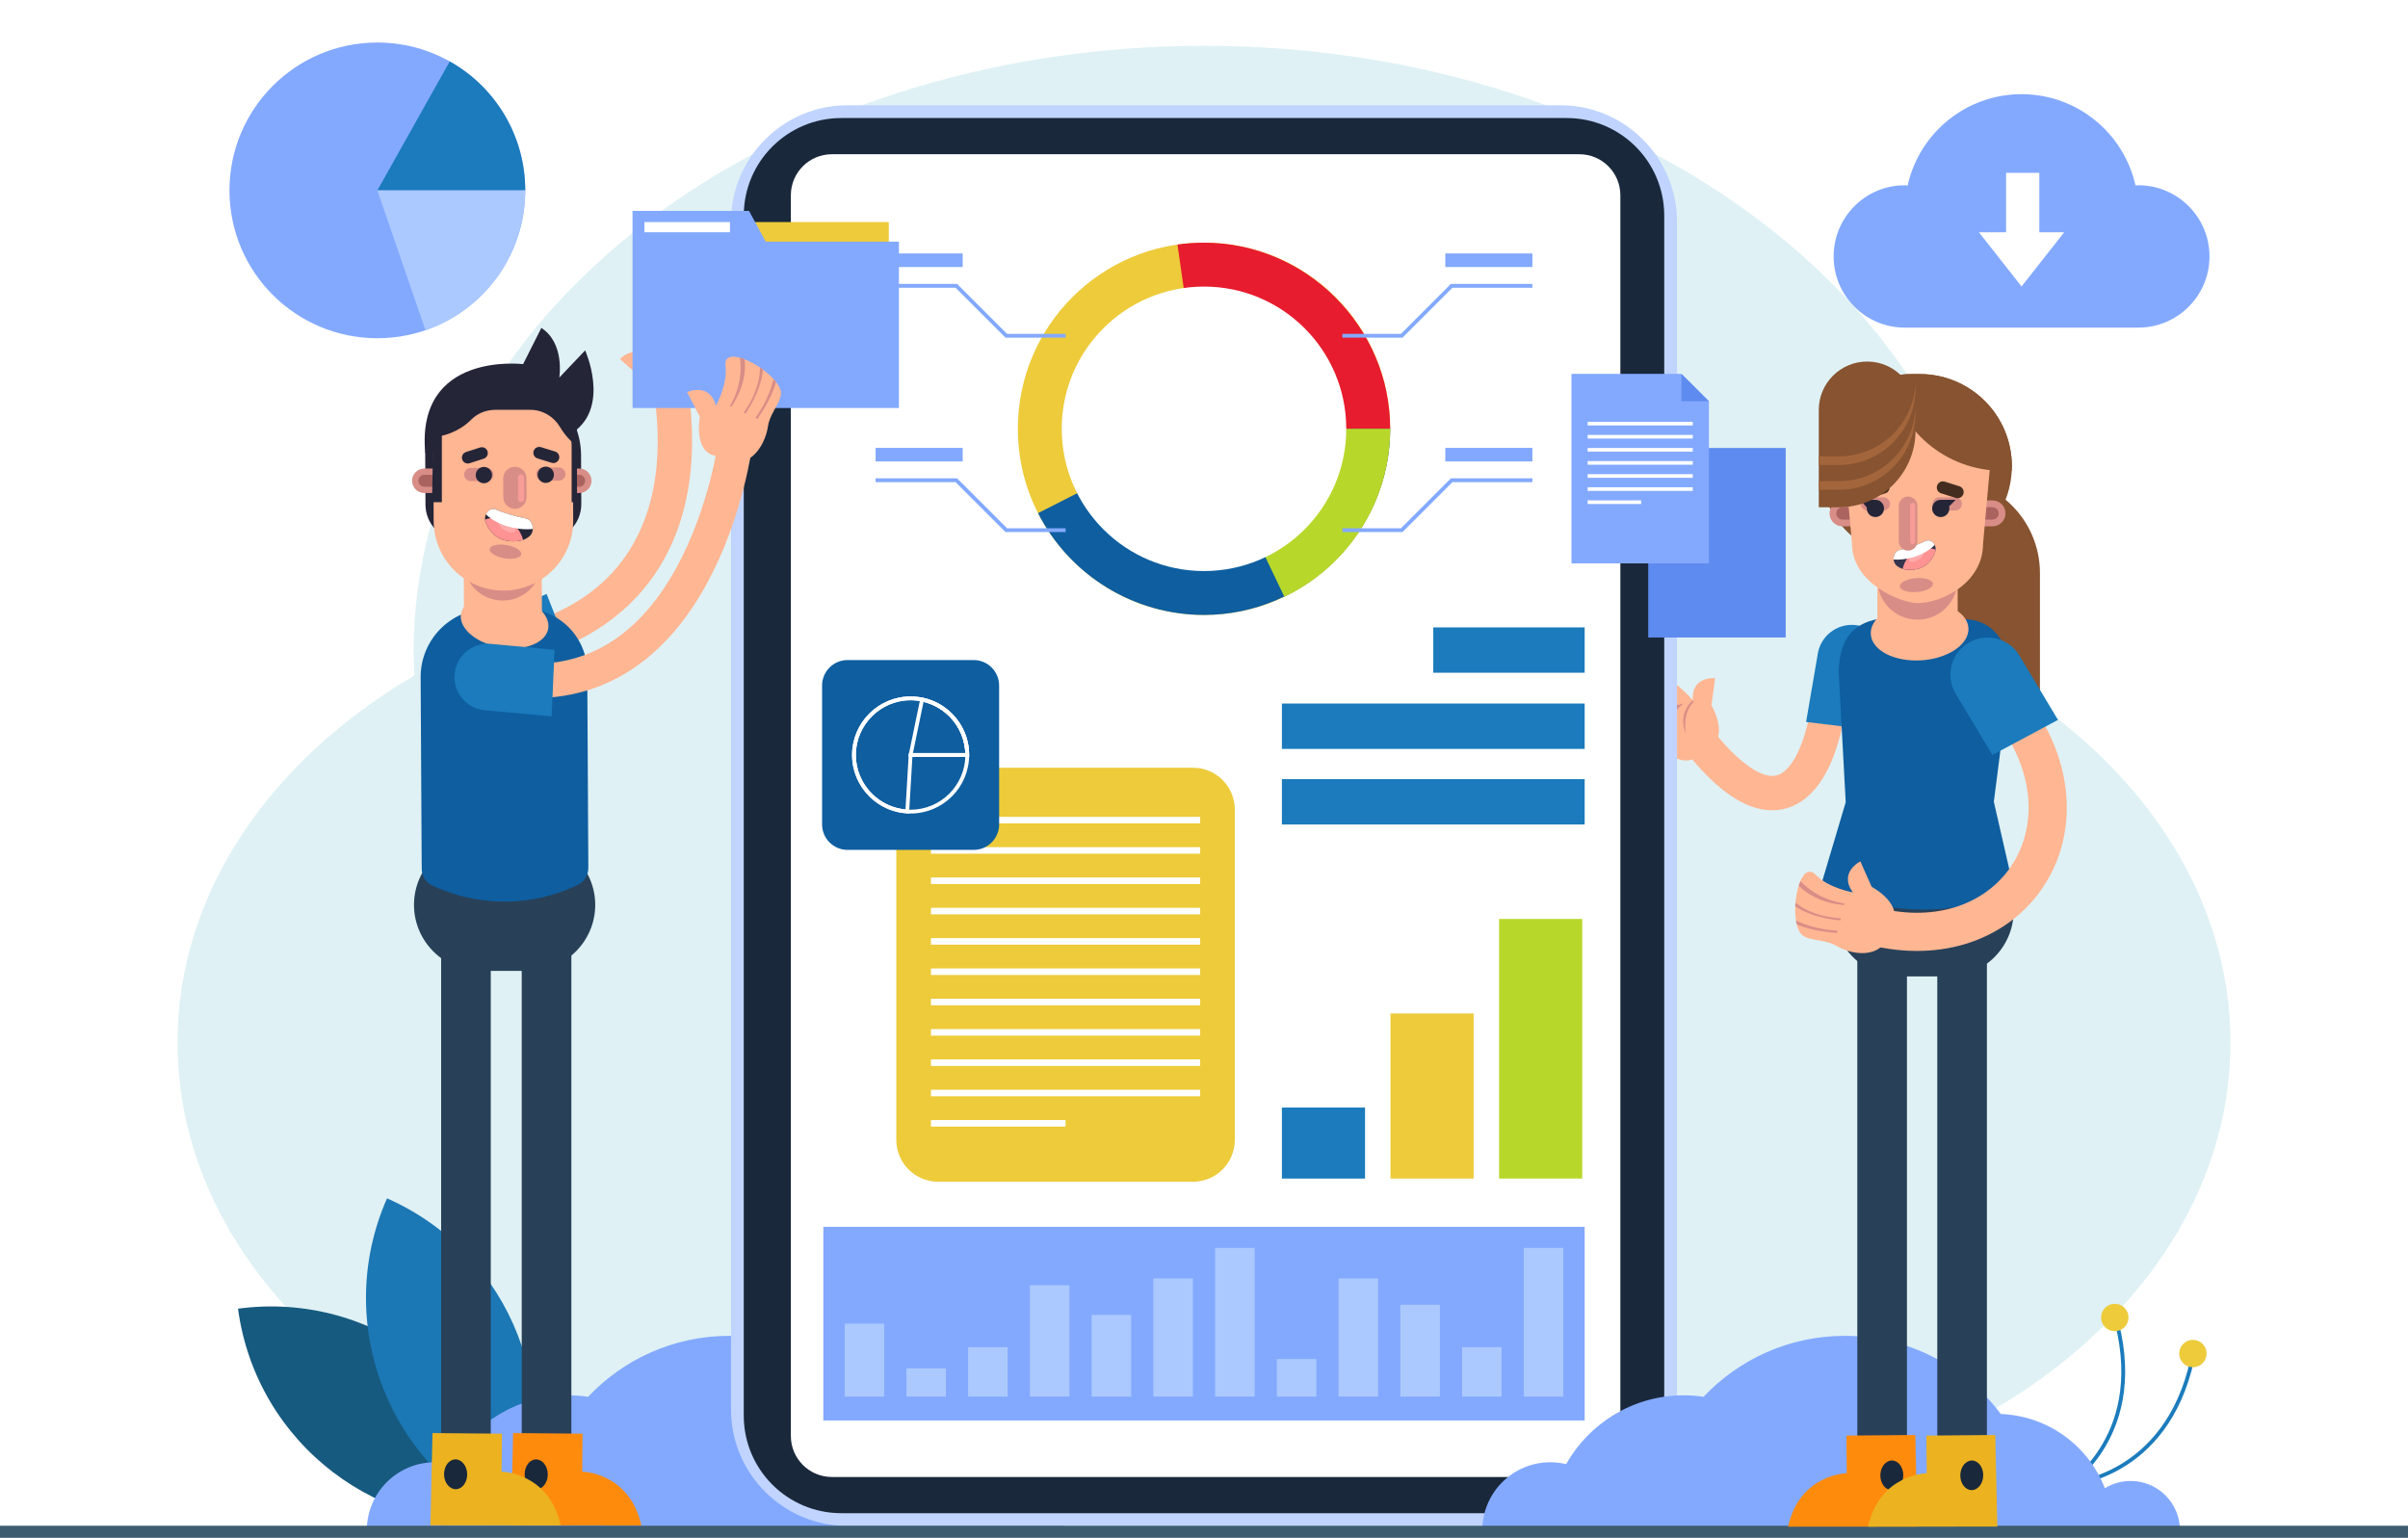 <?xml version="1.0" encoding="utf-8"?>
<!-- Generator: Adobe Illustrator 16.0.0, SVG Export Plug-In . SVG Version: 6.00 Build 0)  -->
<!DOCTYPE svg PUBLIC "-//W3C//DTD SVG 1.1//EN" "http://www.w3.org/Graphics/SVG/1.1/DTD/svg11.dtd">
<svg version="1.1" xmlns="http://www.w3.org/2000/svg" xmlns:xlink="http://www.w3.org/1999/xlink" x="0px" y="0px"
	 width="630.722px" height="402.851px" viewBox="0 0 630.722 402.851" enable-background="new 0 0 630.722 402.851"
	 xml:space="preserve">
<g id="BACKGROUND">
	<g>
		<g>
			<rect x="-59.639" y="-43.004" fill="#FFFFFF" width="750" height="500"/>
		</g>
		<path fill="#DFF1F4" d="M527.658,180.312c-3.309-2.125-5.294-5.763-5.291-9.695c0-0.021,0-0.042,0-0.064
			C522.367,82.987,429.687,12,315.361,12c-114.326,0-207.005,70.986-207.005,158.553c0,2.144,0.072,4.275,0.182,6.399
			c-37.711,22.122-62.039,56.958-62.039,96.151c0,66.853,70.757,121.048,158.039,121.048c22.67,0,44.223-3.658,63.711-10.243
			c30.525-10.315,63.7-10.315,94.225,0c19.488,6.585,41.042,10.243,63.711,10.243c87.283,0,158.039-54.195,158.039-121.048
			C584.223,235.84,562.233,202.516,527.658,180.312z"/>
	</g>
</g>
<g id="OBJECTS">
	<g>
		<g>
			<path fill="#165A7F" d="M62.34,342.832L62.34,342.832L62.34,342.832c4.765,35.434,37.352,60.295,72.786,55.529l0,0
				C130.36,362.928,97.773,338.066,62.34,342.832z"/>
			<path fill="#1C77B5" d="M101.37,313.928L101.37,313.928L101.37,313.928c-14.412,32.72,0.429,70.927,33.147,85.339v-0.001
				C148.93,366.547,134.089,328.34,101.37,313.928z"/>
		</g>
		<g>
			<path fill="none" stroke="#1B7BBC" stroke-miterlimit="10" d="M540.184,390.157c0,0,22.02-12.633,14.323-43.428"/>
			<circle fill="#EDCB3A" cx="553.924" cy="345.14" r="3.588"/>
		</g>
		<g>
			<path fill="none" stroke="#1B7BBC" stroke-miterlimit="10" d="M542.022,388.763c0,0,25.342-1.498,32.174-32.495"/>
			<circle fill="#EDCB3A" cx="574.382" cy="354.586" r="3.588"/>
		</g>
		<path fill="#83A9FF" d="M265.888,387.961c-2.473,0-4.775,0.706-6.739,1.91c-4.284-11.049-14.816-18.977-27.264-19.446
			c-9.289-12.432-24.122-20.479-40.834-20.479c-14.584,0-27.727,6.139-37.014,15.961c-1.69-0.248-3.418-0.381-5.177-0.381
			c-13.228,0-24.752,7.268-30.816,18.023c-1.328-0.315-2.711-0.487-4.135-0.487c-9.845,0-17.826,7.981-17.826,17.826h182.73
			C278.815,393.749,273.027,387.961,265.888,387.961z"/>
		<g>
			<path fill="none" stroke="#FFB692" stroke-width="9" stroke-miterlimit="10" d="M479.625,180.137
				c-3.027,27.956-15.623,39.717-36.658,11.169"/>
			<g>
				<path fill="#FFB692" d="M446.874,196.06c6.634-2.438,1.409-11.289,1.409-11.289l0.958-7.114c0,0-6.373-0.578-5.829,5.813
					c0,0-5.935-6.838-9.858-6.966c-1.843-0.06-7.218,4.666-8.612,8.247c-0.296,0.759,0.09,1.605,0.857,1.881
					c1.841,0.663,5.374,2.343,7.292,5.934C435.763,197.57,442.017,202.711,446.874,196.06z"/>
				<path fill="#D88D87" d="M443.412,183.47c0,0-4.186,3.185-1.815,8.83c0,0-1.216-5.331,2.081-8.519L443.412,183.47z"/>
				<path fill="#D88D87" d="M435.981,190.866c0,0,1.602-3.951,4.975-6.563C440.956,184.303,436.365,184.618,435.981,190.866z"/>
				<g>
					<path fill="#D88D87" d="M436.631,189.386l0.097-0.333c0,0-5.439-4.761-11.433-5.076c-0.056,0.107-0.107,0.214-0.157,0.32
						C427.385,184.653,432.668,185.831,436.631,189.386z"/>
					<path fill="#D88D87" d="M439.187,185.314l0.481-0.287c0,0-3.777-6.167-9.182-6.962c-1.072,0.829-2.222,1.915-3.218,3.077
						c1.73,0.321,6.793,1.606,10.292,6.065l0.31-0.3c0,0-3.778-6.217-9.963-6.287l2.138-2.189
						C430.045,178.431,435.797,179.479,439.187,185.314z"/>
				</g>
			</g>
			<path fill="#1B7BBC" d="M491.034,191.307l3.003-17.494c0.603-4.95-2.932-9.449-7.894-10.05v0
				c-4.962-0.601-9.472,2.924-10.074,7.874l-3.003,17.494L491.034,191.307z"/>
		</g>
		<g>
			<g>
				<path fill="#C0D4FF" d="M439.254,58.122v311.084c0,16.871-13.677,30.547-30.547,30.547H222.014
					c-16.87,0-30.546-13.676-30.546-30.547V58.122c0-16.871,13.676-30.547,30.547-30.547h186.693
					C425.578,27.575,439.254,41.251,439.254,58.122z"/>
				<path fill="#19283B" d="M410.361,396.406h-190c-14.109,0-25.547-11.438-25.547-25.547V56.469
					c0-14.109,11.438-25.547,25.547-25.547h189.999c14.109,0,25.547,11.438,25.547,25.547v314.39
					C435.908,384.968,424.47,396.406,410.361,396.406z"/>
				<g>
					<path fill="#FFFFFF" d="M424.418,376.174V51.153c0-5.936-4.812-10.748-10.747-10.748H217.895
						c-5.936,0-10.748,4.812-10.748,10.747v325.021c0,5.936,4.812,10.748,10.748,10.748h195.777
						C419.607,386.922,424.418,382.11,424.418,376.174z"/>
				</g>
			</g>
			<g>
				<g>
					<path fill="#EDCB3A" d="M312.472,309.572h-66.742c-6.053,0-10.96-4.907-10.96-10.96v-86.526c0-6.053,4.907-10.96,10.96-10.96
						h66.742c6.053,0,10.959,4.907,10.959,10.96v86.526C323.431,304.665,318.525,309.572,312.472,309.572z"/>
					<rect x="243.841" y="213.983" fill="#FFFFFF" width="70.519" height="1.714"/>
					<rect x="243.841" y="221.926" fill="#FFFFFF" width="70.519" height="1.714"/>
					<rect x="243.841" y="229.87" fill="#FFFFFF" width="70.519" height="1.714"/>
					<rect x="243.841" y="237.813" fill="#FFFFFF" width="70.519" height="1.714"/>
					<rect x="243.841" y="245.756" fill="#FFFFFF" width="70.519" height="1.714"/>
					<rect x="243.841" y="253.7" fill="#FFFFFF" width="70.519" height="1.714"/>
					<rect x="243.841" y="261.643" fill="#FFFFFF" width="70.519" height="1.714"/>
					<rect x="243.841" y="269.586" fill="#FFFFFF" width="70.519" height="1.714"/>
					<rect x="243.841" y="277.53" fill="#FFFFFF" width="70.519" height="1.714"/>
					<rect x="243.841" y="285.473" fill="#FFFFFF" width="70.519" height="1.714"/>
					<rect x="243.841" y="293.417" fill="#FFFFFF" width="35.26" height="1.714"/>
				</g>
				<g>
					<path fill="#0E5EA0" d="M255.02,222.643h-33.015c-3.689,0-6.68-2.991-6.68-6.68V179.59c0-3.689,2.991-6.68,6.68-6.68h33.015
						c3.689,0,6.68,2.991,6.68,6.68v36.373C261.7,219.652,258.709,222.643,255.02,222.643z"/>
					<g>
						<circle fill="none" stroke="#FFFFFF" stroke-miterlimit="10" cx="238.512" cy="197.777" r="14.835"/>
						<path fill="none" stroke="#FFFFFF" stroke-miterlimit="10" d="M238.512,197.777l-0.876,14.809
							c-7.794-0.461-13.958-7.001-13.958-14.809c0-8.138,6.696-14.835,14.834-14.835s14.835,6.697,14.835,14.835H238.512z"/>
						<path fill="none" stroke="#FFFFFF" stroke-miterlimit="10" d="M238.512,197.777l3.003-14.528
							c3.341,0.691,6.345,2.514,8.5,5.16s3.333,5.956,3.333,9.368H238.512z"/>
					</g>
				</g>
			</g>
			<g>
				<rect x="335.763" y="290.141" fill="#1B7BBC" width="21.778" height="18.604"/>
				<rect x="364.208" y="265.496" fill="#EDCB3A" width="21.777" height="43.249"/>
				<rect x="392.653" y="240.74" fill="#B7D82B" width="21.777" height="68.005"/>
			</g>
			<rect x="215.657" y="321.388" fill="#83A9FF" width="199.408" height="50.724"/>
			<rect x="335.763" y="184.303" fill="#1B7BBC" width="79.302" height="11.882"/>
			<rect x="375.415" y="164.354" fill="#1B7BBC" width="39.65" height="11.882"/>
			<rect x="335.763" y="204.111" fill="#1B7BBC" width="79.302" height="11.882"/>
			<g>
				<g>
					<circle fill="#EDCB3A" cx="315.361" cy="112.334" r="48.763"/>
					<path fill="#0E5EA0" d="M315.361,112.334h48.763c0,26.75-22.012,48.763-48.763,48.763c-18.328,0-35.169-10.333-43.472-26.673
						L315.361,112.334z"/>
					<path fill="#E71C2E" d="M315.361,112.334l-6.953-48.264c2.303-0.332,4.627-0.499,6.953-0.499
						c26.751,0,48.763,22.012,48.763,48.763H315.361z"/>
					<path fill="#B7D82B" d="M315.361,112.334h48.763c0,9.2-2.604,18.215-7.509,25.999s-11.914,14.022-20.214,17.992
						L315.361,112.334z"/>
					<circle fill="#FFFFFF" cx="315.361" cy="112.334" r="37.261"/>
				</g>
				<g>
					<g>
						<g>
							<polyline fill="none" stroke="#83A9FF" stroke-miterlimit="10" points="351.6,87.953 367.156,87.953 380.231,74.878 
								401.378,74.878 							"/>
							<rect x="378.563" y="66.396" fill="#83A9FF" width="22.815" height="3.556"/>
						</g>
						<g>
							<polyline fill="none" stroke="#83A9FF" stroke-miterlimit="10" points="351.6,138.882 367.156,138.882 380.231,125.807 
								401.378,125.807 							"/>
							<rect x="378.563" y="117.325" fill="#83A9FF" width="22.815" height="3.555"/>
						</g>
					</g>
					<g>
						<g>
							<polyline fill="none" stroke="#83A9FF" stroke-miterlimit="10" points="279.122,87.953 263.566,87.953 250.491,74.878 
								229.344,74.878 							"/>
							<rect x="229.344" y="66.396" fill="#83A9FF" width="22.815" height="3.556"/>
						</g>
						<g>
							<polyline fill="none" stroke="#83A9FF" stroke-miterlimit="10" points="279.122,138.882 263.566,138.882 250.491,125.807 
								229.344,125.807 							"/>
							<rect x="229.344" y="117.325" fill="#83A9FF" width="22.815" height="3.555"/>
						</g>
					</g>
				</g>
			</g>
			<g>
				<rect x="221.245" y="346.75" fill="#ABC9FF" width="10.35" height="19.104"/>
				<rect x="237.417" y="358.469" fill="#ABC9FF" width="10.349" height="7.385"/>
				<rect x="253.587" y="352.914" fill="#ABC9FF" width="10.35" height="12.94"/>
				<rect x="269.758" y="336.692" fill="#ABC9FF" width="10.35" height="29.162"/>
				<rect x="285.93" y="344.469" fill="#ABC9FF" width="10.35" height="21.385"/>
				<rect x="302.101" y="334.914" fill="#ABC9FF" width="10.35" height="30.94"/>
				<rect x="318.272" y="326.914" fill="#ABC9FF" width="10.35" height="38.94"/>
				<rect x="334.443" y="356.025" fill="#ABC9FF" width="10.35" height="9.829"/>
				<rect x="350.614" y="334.914" fill="#ABC9FF" width="10.35" height="30.94"/>
				<rect x="366.785" y="341.802" fill="#ABC9FF" width="10.35" height="24.052"/>
				<rect x="382.957" y="352.914" fill="#ABC9FF" width="10.35" height="12.94"/>
				<rect x="399.127" y="326.914" fill="#ABC9FF" width="10.35" height="38.94"/>
			</g>
		</g>
		<path fill="#83A9FF" d="M558.064,387.961c-2.473,0-4.774,0.706-6.739,1.91c-4.284-11.049-14.815-18.977-27.264-19.446
			c-9.289-12.432-24.121-20.479-40.833-20.479c-14.585,0-27.728,6.139-37.014,15.961c-1.69-0.248-3.419-0.381-5.178-0.381
			c-13.228,0-24.751,7.268-30.816,18.023c-1.327-0.315-2.71-0.487-4.134-0.487c-9.846,0-17.826,7.981-17.826,17.826h182.73
			C570.991,393.749,565.203,387.961,558.064,387.961z"/>
		<rect y="399.69" fill="#3E5C70" width="630.722" height="3.161"/>
		<g>
			<g>
				<g>
					
						<line fill="none" stroke="#284159" stroke-width="13" stroke-miterlimit="10" x1="492.983" y1="247.226" x2="492.983" y2="399.752"/>
					<g>
						<path fill="#FF8B0D" d="M483.634,376.078l0.087,9.867c0,0-12.321,0.175-15.372,13.994l33.867-0.029l-0.541-23.99
							L483.634,376.078z"/>
						
							<ellipse transform="matrix(-1 -0.019 0.019 -1 983.793 782.439)" fill="#19283B" cx="495.618" cy="386.541" rx="3.003" ry="3.877"/>
					</g>
				</g>
				<path fill="#284159" d="M497.485,221.481h12.792c9.435,0,17.154,7.72,17.154,17.154l0,0c0,9.436-7.72,17.155-17.154,17.155
					h-12.792c-9.435,0-17.154-7.72-17.154-17.155l0,0C480.331,229.201,488.05,221.481,497.485,221.481z"/>
				<g>
					
						<line fill="none" stroke="#284159" stroke-width="13" stroke-miterlimit="10" x1="513.928" y1="247.226" x2="513.928" y2="399.752"/>
					<g>
						<path fill="#ECB220" d="M504.58,376.078l0.087,9.867c0,0-12.321,0.175-15.373,13.994l33.867-0.029l-0.541-23.99
							L504.58,376.078z"/>
						
							<ellipse transform="matrix(-1 -0.019 0.019 -1 1025.68 782.838)" fill="#19283B" cx="516.563" cy="386.541" rx="3.003" ry="3.877"/>
					</g>
				</g>
			</g>
			<g>
				<path fill="#875330" d="M534.321,185.112h-17.722c-10.986,0-19.893-8.906-19.893-19.893v-27.564
					c0-6.94,5.627-12.567,12.567-12.567l0,0c13.833,0,25.047,11.214,25.047,25.047V185.112z"/>
				<path fill="#875330" d="M500.785,146.254h2.046c13.327,0,24.131-10.804,24.131-24.131l0,0c0-13.327-10.804-24.131-24.131-24.131
					h-2.046c-13.327,0-24.131,10.804-24.131,24.131l0,0C476.654,135.45,487.458,146.254,500.785,146.254z"/>
				<g>
					<g>
						<path fill="#0E5EA0" d="M476.92,232.091c4.734,2.311,13.462,5.813,24.93,6.159c11.75,0.354,20.858-2.771,25.737-4.847
							c-1.783-7.794-3.565-15.589-5.349-23.383l4.174-32.484c0.215-8.314-3.73-15.162-12.045-15.377l-16.202-0.419
							c-10.72-0.278-16.292,3.475-16.569,14.194l1.847,34.218L476.92,232.091z"/>
					</g>
					<path fill="none" stroke="#A83B5D" stroke-miterlimit="10" d="M526.98,142.023"/>
					
						<ellipse transform="matrix(0.998 -0.066 0.066 0.998 -9.822 33.582)" fill="#FFB692" cx="502.719" cy="165.259" rx="12.813" ry="7.666"/>
				</g>
				<g>
					<path fill="#D88D87" d="M508.555,108.952h-12.603c-0.304,0-0.549-0.246-0.549-0.549l0,0c0-0.303,0.245-0.548,0.549-0.548
						h12.603c0.303,0,0.549,0.246,0.549,0.548l0,0C509.104,108.706,508.858,108.952,508.555,108.952z"/>
					<path fill="#D88D87" d="M521.902,137.887h-39.297c-1.874,0-3.394-1.52-3.394-3.395l0,0c0-1.875,1.52-3.394,3.394-3.394h39.297
						c1.875,0,3.395,1.52,3.395,3.395l0,0C525.296,136.367,523.777,137.887,521.902,137.887z"/>
					<path fill="#AA635F" d="M480.988,134.493L480.988,134.493c0-0.894,0.725-1.618,1.617-1.618h39.297
						c0.894,0,1.617,0.724,1.617,1.618l0,0c0,0.893-0.724,1.617-1.617,1.617h-39.297
						C481.712,136.11,480.988,135.386,480.988,134.493z"/>
					<path fill="#FFB692" d="M502.253,129.75L502.253,129.75c-5.808,0-10.516,4.708-10.516,10.516v28.466h21.031v-28.466
						C512.769,134.458,508.062,129.75,502.253,129.75z"/>
					<path fill="#D88D87" d="M491.738,133.862v17.95c0,5.808,4.708,10.516,10.516,10.516l0,0c5.809,0,10.516-4.708,10.516-10.516
						v-17.95"/>
					<path fill="#FFB692" d="M502.253,157.993L502.253,157.993c-4.347,0-17.171-5.15-17.171-15.615l-1.777-19.69
						c0-10.033,8.134-18.166,18.166-18.166h1.564c10.033,0,18.166,8.133,18.166,18.166l-1.777,19.69
						C519.424,152.842,508.437,157.993,502.253,157.993z"/>
					<g>
						<path fill="#34344F" d="M497.506,144.086c1.863-0.445,4.454-1.197,6.863-2.349c1.585-0.758,3.173,1.207,2.45,3.061
							c-0.769,1.972-2.246,3.881-5.073,4.357c-2.317,0.391-3.855-0.107-4.875-0.896
							C495.429,147.142,495.846,144.483,497.506,144.086z"/>
						<path fill="#FF9292" d="M501.747,149.154c2.827-0.476,4.305-2.385,5.073-4.357c0.108-0.278,0.159-0.558,0.172-0.831
							c-1.048-0.375-2.41-0.453-4.186,0.084c-2.743,0.83-3.952,2.907-4.449,4.958c-0.002,0.004-0.002,0.008-0.002,0.012
							C499.242,149.299,500.351,149.39,501.747,149.154z"/>
						<path fill="#FFABAB" d="M500.201,146.938c0.318,0.458,1.389,0.295,2.392-0.365c1.002-0.66,1.557-1.566,1.238-2.025
							s-1.389-0.295-2.391,0.365S499.883,146.479,500.201,146.938z"/>
						<path fill="#FFFFFF" d="M497.506,144.086c1.863-0.445,4.454-1.197,6.863-2.349c0.974-0.465,1.945,0.098,2.386,1.029
							c-1.356,1.418-3.5,2.647-6.063,3.325c-1.645,0.435-3.25,0.585-4.688,0.489C495.909,145.485,496.46,144.336,497.506,144.086z"
							/>
					</g>
					<g>
						<path fill="#D88D87" d="M493.325,130.276h-4.187c-0.953,0-1.726,0.772-1.726,1.726c0,0.953,0.772,1.725,1.726,1.725h4.187
							c0.953,0,1.726-0.772,1.726-1.725C495.05,131.048,494.278,130.276,493.325,130.276z"/>
						<path fill="#D88D87" d="M512.141,130.276h-4.187c-0.953,0-1.726,0.772-1.726,1.726c0,0.953,0.772,1.725,1.726,1.725h4.187
							c0.953,0,1.726-0.772,1.726-1.725C513.867,131.048,513.094,130.276,512.141,130.276z"/>
					</g>
					<g>
						<path fill="#442D1E" d="M513.222,127.388l-3.844-1.211c-0.842-0.265-1.74,0.203-2.006,1.045
							c-0.265,0.842,0.202,1.741,1.045,2.006l3.844,1.211c0.843,0.265,1.74-0.203,2.006-1.045S514.065,127.653,513.222,127.388z"/>
						<path fill="#442D1E" d="M492.851,126.177l-3.844,1.211c-0.843,0.265-1.311,1.164-1.045,2.006s1.163,1.31,2.006,1.045
							l3.844-1.211c0.843-0.265,1.311-1.164,1.045-2.006S493.694,125.912,492.851,126.177z"/>
					</g>
					
						<ellipse transform="matrix(0.997 -0.082 0.082 0.997 -10.866 41.6)" fill="#D88D87" cx="501.756" cy="153.273" rx="4.347" ry="1.82"/>
					<g>
						<circle fill="#252538" cx="491.219" cy="133.192" r="2.259"/>
						<circle fill="#252538" cx="508.333" cy="133.192" r="2.259"/>
						<polygon fill="#252538" points="510.113,133.069 512.248,130.934 508.275,130.934 						"/>
						<polygon fill="#252538" points="489.084,133.069 491.219,130.934 487.247,130.934 						"/>
					</g>
					<g>
						<g>
							<path fill="#D88D87" d="M499.776,144.252L499.776,144.252c-1.346,0-2.438-1.091-2.438-2.438v-9.3
								c0-1.347,1.092-2.438,2.438-2.438l0,0c1.347,0,2.438,1.092,2.438,2.438v9.3C502.214,143.161,501.123,144.252,499.776,144.252
								z"/>
						</g>
						<path fill="#F79C97" d="M500.982,142.609L500.982,142.609c-0.366,0-0.663-0.296-0.663-0.663v-9.565
							c0-0.366,0.297-0.663,0.663-0.663l0,0c0.365,0,0.662,0.296,0.662,0.663v9.565
							C501.644,142.313,501.347,142.609,500.982,142.609z"/>
					</g>
				</g>
				<path fill="#875330" d="M494.757,98.751c1.927-0.496,3.946-0.759,6.027-0.759h2.046c13.327,0,24.131,10.804,24.131,24.131l0,0
					c0,0.403-0.011,0.803-0.03,1.201h-2.49C509.682,123.324,497.403,112.741,494.757,98.751z"/>
				<path fill="#875330" d="M476.391,132.883h5.284c11.075,0,20.052-8.978,20.052-20.052v-5.449c0-6.996-5.671-12.668-12.668-12.668
					l0,0c-6.996,0-12.668,5.672-12.668,12.668V132.883z"/>
				<path fill="#A3653B" d="M501.727,105.988v2.269c0,11.074-8.978,20.051-20.052,20.051h-5.284v-2.268h5.284
					C492.75,126.04,501.727,117.062,501.727,105.988z"/>
				<path fill="#A3653B" d="M501.727,99.498v2.269c0,11.074-8.978,20.051-20.052,20.051h-5.284v-2.269h5.284
					C492.75,119.549,501.727,110.572,501.727,99.498z"/>
			</g>
		</g>
		<g>
			<rect x="431.718" y="117.356" fill="#5E8BEF" width="36.006" height="49.648"/>
			<g>
				<polygon fill="#83A9FF" points="440.424,97.94 447.619,105.117 447.619,147.589 411.614,147.589 411.614,97.94 				"/>
				<polygon fill="#5E8BEF" points="447.619,105.117 440.382,105.117 440.424,97.94 				"/>
				<g>
					<rect x="415.853" y="110.496" fill="#FFFFFF" width="27.526" height="0.953"/>
					<rect x="415.853" y="113.926" fill="#FFFFFF" width="27.526" height="0.953"/>
					<rect x="415.853" y="117.356" fill="#FFFFFF" width="27.526" height="0.952"/>
					<rect x="415.853" y="120.786" fill="#FFFFFF" width="27.526" height="0.953"/>
					<rect x="415.853" y="124.216" fill="#FFFFFF" width="27.526" height="0.952"/>
					<rect x="415.853" y="127.646" fill="#FFFFFF" width="27.526" height="0.953"/>
					<rect x="415.853" y="131.075" fill="#FFFFFF" width="13.999" height="0.953"/>
				</g>
			</g>
		</g>
		<g>
			<path fill="#83A9FF" d="M560.08,48.531c-0.25,0-0.493,0.027-0.74,0.038c-3.049-13.673-15.245-23.897-29.837-23.897
				s-26.789,10.224-29.837,23.897c-0.248-0.01-0.491-0.038-0.741-0.038c-10.299,0-18.647,8.349-18.647,18.648
				c0,10.299,8.349,18.647,18.647,18.647h61.155c10.299,0,18.648-8.349,18.648-18.647C578.728,56.88,570.378,48.531,560.08,48.531z"
				/>
			<polygon fill="#FFFFFF" points="518.337,60.847 529.502,75.044 540.667,60.847 534.154,60.847 534.154,45.269 525.457,45.269 
				525.457,60.847 			"/>
		</g>
		<g>
			<path fill="none" stroke="#FFB692" stroke-width="10" stroke-miterlimit="10" d="M528.807,188.419
				c20.534,30.785-3.523,64.301-40.174,53.692"/>
			<path fill="#1B7BBC" d="M521.857,197.777l-9.847-16.432c-2.537-4.746-0.747-10.649,3.998-13.187l0,0
				c4.745-2.538,10.649-0.748,13.187,3.998l9.847,16.432L521.857,197.777z"/>
			<g>
				<g>
					<path fill="#FFB692" d="M495.013,242.828c4.445-5.634-4.777-10.517-4.777-10.517l-2.95-6.665c0,0-5.821,2.886-1.956,8.127
						c0,0-6.392-1.105-9.75-4.606c-4.101-4.272-7.023,9.384-4.335,14.762c1.46,2.921,6.178,1.754,9.745,3.843
						C485.961,250.681,494.344,251.164,495.013,242.828z"/>
				</g>
				<g>
					<path fill="#D88D87" d="M482.164,240.575l-0.093,0.521c0,0-6.991-0.375-11.844-3.657c0.013-0.32,0.031-0.641,0.058-0.96
						C472.108,237.976,475.799,240.16,482.164,240.575z"/>
					<path fill="#D88D87" d="M481.198,244.376c0,0-6.309-0.271-10.585-2.246c-0.075-0.313-0.138-0.641-0.192-0.976
						c1.806,0.879,5.591,2.377,10.89,2.665L481.198,244.376z"/>
					<path fill="#D88D87" d="M483.08,237.073c0,0-7.142-0.165-11.943-5.073c0.136-0.429,0.286-0.83,0.449-1.201
						c1.819,1.974,5.452,4.924,11.536,5.912L483.08,237.073z"/>
				</g>
			</g>
		</g>
		<g>
			<rect x="181.5" y="58.173" fill="#EDCB3A" width="51.293" height="14.079"/>
			<g>
				<path fill="none" stroke="#FFB692" stroke-width="9" stroke-miterlimit="10" d="M175.099,98.142
					c7.507,40.783-10.473,66.818-47.4,72.009"/>
				<path fill="#1B7BBC" d="M149.565,171.847l-15.659,7.065c-4.491,1.768-9.564-0.439-11.332-4.93l0,0
					c-1.768-4.491,0.439-9.564,4.93-11.332l15.659-7.065L149.565,171.847z"/>
				<g>
					<path fill="#FFB692" d="M176.098,106.51c-6.632,2.44-8.387-7.686-8.387-7.686l-5.339-4.798c0,0,4.48-4.569,8.206,0.651
						c0,0,0.09-9.054,2.996-11.693c1.365-1.239,8.521-1.122,11.903,0.702c0.717,0.387,0.972,1.281,0.566,1.988
						c-0.974,1.697-2.576,5.266-1.71,9.245C185.54,100.462,184.106,108.43,176.098,106.51z"/>
					<path fill="#D88D87" d="M170.578,94.677c0,0,5.251-0.286,7.104,5.549c0,0-2.528-4.848-7.104-5.14L170.578,94.677z"/>
					<path fill="#D88D87" d="M181.03,95.496c0,0-3.78-1.971-8.042-1.775C172.988,93.721,176.689,90.985,181.03,95.496z"/>
					<g>
						<path fill="#D88D87" d="M179.576,94.791l-0.29-0.191c0,0,1.059-7.151,5.42-11.274c0.112,0.046,0.221,0.094,0.327,0.142
							C183.552,85.195,180.291,89.515,179.576,94.791z"/>
						<path fill="#D88D87" d="M174.991,93.345l-0.553,0.094c0,0-1.118-7.145,2.483-11.251c1.354-0.063,2.933,0.02,4.445,0.259
							c-1.111,1.365-4.134,5.625-3.91,11.288l-0.43-0.027c0,0-1.15-7.184,3.516-11.245l-3.047-0.282
							C177.494,82.179,173.792,86.705,174.991,93.345z"/>
					</g>
				</g>
			</g>
			<g>
				<g>
					<g>
						
							<line fill="none" stroke="#284159" stroke-width="13" stroke-miterlimit="10" x1="143.155" y1="245.707" x2="143.155" y2="399.439"/>
						<g>
							<path fill="#FF8B0D" d="M152.578,375.577l-0.087,9.945c0,0,12.419,0.176,15.494,14.104l-34.135-0.029l0.545-24.18
								L152.578,375.577z"/>
							
								<ellipse transform="matrix(1 -0.019 0.019 1 -7.386 2.768)" fill="#19283B" cx="140.5" cy="386.123" rx="3.027" ry="3.907"/>
						</g>
					</g>
					<path fill="#284159" d="M138.618,219.757h-12.893c-9.51,0-17.29,7.781-17.29,17.291l0,0c0,9.51,7.78,17.29,17.29,17.29h12.893
						c9.51,0,17.291-7.78,17.291-17.29l0,0C155.908,227.539,148.127,219.757,138.618,219.757z"/>
					<g>
						<path fill="#0E5EA0" d="M154.101,227.357c0.011,1.895-1.057,3.644-2.767,4.46c-3.785,1.81-9.281,3.79-16.104,4.269
							c-9.604,0.674-17.318-1.944-21.924-4.063c-1.735-0.799-2.838-2.543-2.848-4.452c-0.092-17.223-0.185-33.005-0.277-50.125
							c-0.053-9.888,7.92-17.949,17.808-18.001l9.021-0.048c9.234-0.049,16.759,7.396,16.808,16.63L154.101,227.357z"/>
					</g>
					<g>
						
							<ellipse transform="matrix(-0.986 -0.168 0.168 -0.986 235.201 345.439)" fill="#FFB692" cx="132.225" cy="162.762" rx="11.588" ry="6.933"/>
					</g>
					<path fill="#FFB692" d="M131.864,104.356l-0.843,0.004c-5.405,0.029-9.75,6.896-9.705,15.337l0.222,41.852l20.415-0.108
						l-0.222-41.851C141.687,111.148,137.269,104.328,131.864,104.356z"/>
					<path fill="#D88D87" d="M131.864,104.356l-0.843,0.004c-5.405,0.029-9.752,6.396-9.711,14.223l0.152,28.594
						c0.03,5.637,4.624,10.183,10.261,10.153l0,0c5.638-0.03,10.183-4.624,10.153-10.261l-0.151-28.594
						C141.684,110.649,137.269,104.328,131.864,104.356z"/>
					
						<ellipse transform="matrix(0.986 0.165 -0.165 0.986 25.185 -19.87)" fill="#D88D87" cx="132.139" cy="141.594" rx="4.196" ry="1.756"/>
					<g>
						
							<line fill="none" stroke="#284159" stroke-width="13" stroke-miterlimit="10" x1="122.044" y1="245.707" x2="122.044" y2="399.439"/>
						<g>
							<path fill="#ECB220" d="M131.467,375.577l-0.087,9.945c0,0,12.418,0.176,15.494,14.104l-34.135-0.029l0.545-24.18
								L131.467,375.577z"/>
							
								<ellipse transform="matrix(1 -0.019 0.019 1 -7.389 2.362)" fill="#19283B" cx="119.389" cy="386.123" rx="3.027" ry="3.907"/>
						</g>
					</g>
					<g>
						<g>
							<path fill="#252538" d="M142.893,141.48l-21.983,0.117c-5.201,0.027-9.44-4.167-9.468-9.368l-0.068-12.797
								c-0.06-11.272,9.029-20.458,20.301-20.518l0,0c11.271-0.06,20.458,9.029,20.517,20.301l0.068,12.797
								C152.288,137.214,148.094,141.453,142.893,141.48z"/>
							<path fill="#252538" d="M150.139,113.252c9.749-6.798,3.13-21.46,3.13-21.46l-6.773,7.122c0,0,1.499-9.011-4.706-13.009
								l-4.776,9.486c0,0-28.112-3.465-25.63,23.32L150.139,113.252z"/>
							<path fill="#D88D87" d="M151.711,129.155h-40.562c-1.774,0-3.213-1.438-3.213-3.213l0,0c0-1.775,1.438-3.213,3.213-3.213
								h40.562c1.774,0,3.213,1.438,3.213,3.213l0,0C154.924,127.717,153.485,129.155,151.711,129.155z"/>
							<path fill="#AA635F" d="M111.149,127.5c-0.859,0-1.558-0.699-1.558-1.558c0-0.859,0.699-1.559,1.558-1.559h40.562
								c0.859,0,1.558,0.699,1.558,1.559c0,0.859-0.699,1.558-1.558,1.558H111.149z"/>
							<path fill="#FFB692" d="M131.963,154.708L131.963,154.708c-10.092,0.053-18.316-8.084-18.37-18.176l-0.092-17.347
								c-0.051-9.675,7.75-17.56,17.426-17.611l1.509-0.008c9.675-0.051,17.56,7.75,17.611,17.426l0.092,17.347
								C150.192,146.43,142.055,154.655,131.963,154.708z"/>
							<path fill="#252538" d="M113.168,131.563h2.566v-17.411c0,0,4.307-0.782,7.687-4.211c1.649-1.673,3.927-2.578,6.276-2.578
								h9.226c3.225,0,6.151,1.763,7.784,4.545c0.681,1.16,1.647,2.463,3.018,3.813v15.842h1.399V111.37
								c0-1.725-0.654-3.38-1.839-4.634c-2.794-2.957-8.74-7.822-17.61-7.822c-9.368,0-14.785,6.124-16.997,9.366
								c-0.768,1.126-1.178,2.451-1.178,3.813L113.168,131.563z"/>
							<g>
								<path fill="#D88D87" d="M127.499,122.559l-4.199,0.022c-0.956,0.005-1.727,0.784-1.721,1.74
									c0.005,0.956,0.784,1.727,1.74,1.722l4.199-0.022c0.956-0.005,1.727-0.784,1.722-1.74
									C129.233,123.324,128.455,122.554,127.499,122.559z"/>
								<path fill="#D88D87" d="M146.372,122.458l-4.199,0.022c-0.956,0.005-1.727,0.784-1.721,1.74
									c0.005,0.956,0.784,1.727,1.74,1.722l4.199-0.022c0.956-0.005,1.727-0.784,1.722-1.74
									C148.106,123.224,147.328,122.454,146.372,122.458z"/>
							</g>
							<g>
								<circle fill="#252538" cx="126.744" cy="124.459" r="2.138"/>
								<circle fill="#252538" cx="142.948" cy="124.373" r="2.138"/>
							</g>
							<g>
								<path fill="#252538" d="M145.409,118.291l-3.713-1.148c-0.814-0.251-1.678,0.204-1.929,1.018
									c-0.251,0.813,0.204,1.677,1.018,1.929l3.713,1.148c0.814,0.252,1.677-0.204,1.929-1.018
									C146.678,119.406,146.222,118.542,145.409,118.291z"/>
								<path fill="#252538" d="M125.757,117.227l-3.701,1.188c-0.811,0.26-1.257,1.128-0.997,1.939s1.128,1.258,1.939,0.998
									l3.701-1.188c0.811-0.26,1.258-1.128,0.998-1.939S126.568,116.967,125.757,117.227z"/>
							</g>
							
								<ellipse transform="matrix(0.986 0.165 -0.165 0.986 25.675 -19.873)" fill="#D88D87" cx="132.427" cy="144.566" rx="4.192" ry="1.755"/>
							<path fill="#D88D87" d="M134.893,133.299L134.893,133.299c-1.681,0.009-3.051-1.347-3.06-3.027l-0.026-4.935
								c-0.009-1.681,1.346-3.051,3.027-3.06l0,0c1.681-0.009,3.05,1.346,3.06,3.027l0.026,4.935
								C137.929,131.92,136.574,133.291,134.893,133.299z"/>
							<path fill="#F79C97" d="M136.5,131.563L136.5,131.563c-0.444,0.002-0.806-0.355-0.809-0.8l-0.03-5.712
								c-0.002-0.444,0.355-0.806,0.8-0.809l0,0c0.444-0.002,0.806,0.356,0.808,0.8l0.03,5.713
								C137.302,131.198,136.944,131.56,136.5,131.563z"/>
							<g>
								<path fill="#252538" d="M137.752,135.832c-2.118-0.42-5.071-1.152-7.836-2.344c-1.819-0.784-3.521,1.499-2.626,3.556
									c0.954,2.189,2.703,4.274,5.909,4.686c2.628,0.337,4.339-0.291,5.453-1.225C140.228,139.183,139.64,136.206,137.752,135.832
									z"/>
								<path fill="#FF9292" d="M133.199,141.729c-3.207-0.412-4.956-2.497-5.909-4.686c-0.134-0.308-0.204-0.621-0.229-0.928
									c1.164-0.47,2.695-0.617,4.72-0.09c3.126,0.814,4.581,3.101,5.232,5.39c0.001,0.004,0.001,0.009,0.002,0.014
									C136.027,141.782,134.782,141.933,133.199,141.729z"/>
								<path fill="#FFABAB" d="M134.842,139.163c-0.338,0.531-1.552,0.394-2.71-0.306s-1.823-1.696-1.484-2.227
									s1.551-0.394,2.71,0.306C134.516,137.636,135.18,138.633,134.842,139.163z"/>
								<path fill="#FFFFFF" d="M137.752,135.832c-2.118-0.42-5.071-1.152-7.836-2.344c-1.117-0.482-2.188,0.195-2.642,1.265
									c1.59,1.537,4.061,2.829,6.979,3.479c1.871,0.417,3.688,0.516,5.302,0.345C139.614,137.338,138.942,136.067,137.752,135.832
									z"/>
							</g>
						</g>
					</g>
				</g>
			</g>
			<polygon fill="#83A9FF" points="200.564,63.309 196.194,55.249 165.675,55.249 165.675,106.89 235.453,106.89 235.453,63.309 			
				"/>
			<rect x="168.787" y="58.173" fill="#FFFFFF" width="22.409" height="2.667"/>
			<g>
				<path fill="none" stroke="#FFB692" stroke-width="9" stroke-miterlimit="10" d="M128.71,177.168
					c54.667,11.411,63.942-61.363,63.942-61.363"/>
				<g>
					<g>
						<path fill="#FFB692" d="M188.521,119.519c-7.176-0.061-5.209-10.31-5.209-10.31l-3.35-6.473c0,0,5.895-2.733,7.561,3.562
							c0,0,3.14-5.676,2.513-10.487c-0.765-5.872,11.714,0.399,14.225,5.863c1.363,2.967-2.5,5.915-3.105,10.005
							C200.312,117.378,195.439,124.216,188.521,119.519z"/>
					</g>
					<g>
						<path fill="#D88D87" d="M194.809,108.089l0.464,0.254c0,0,4.084-5.688,4.563-11.525c-0.258-0.19-0.519-0.377-0.785-0.557
							C199.078,98.621,198.47,102.867,194.809,108.089z"/>
						<path fill="#D88D87" d="M198.378,109.716c0,0,3.738-5.089,4.876-9.659c-0.197-0.255-0.413-0.509-0.641-0.761
							c-0.445,1.958-1.647,5.847-4.74,10.159L198.378,109.716z"/>
						<path fill="#D88D87" d="M191.505,106.61c0,0,4.342-5.672,3.521-12.489c-0.419-0.162-0.827-0.296-1.217-0.402
							c0.399,2.655,0.425,7.334-2.613,12.697L191.505,106.61z"/>
					</g>
				</g>
				<path fill="#1B7BBC" d="M145.249,170.215l-17.106-1.579c-4.821-0.208-8.899,3.531-9.107,8.353l0,0
					c-0.208,4.822,3.531,8.899,8.353,9.107l17.106,1.579L145.249,170.215z"/>
			</g>
		</g>
		<g>
			<circle fill="#83A9FF" cx="98.84" cy="49.873" r="38.733"/>
			<path fill="#1B7BBC" d="M98.84,49.873l18.958-33.777c5.998,3.367,10.992,8.271,14.468,14.207
				c3.475,5.936,5.307,12.691,5.307,19.57H98.84z"/>
			<path fill="#ABC9FF" d="M98.84,49.873h38.733c0,8.063-2.518,15.929-7.2,22.493s-11.3,11.505-18.925,14.13L98.84,49.873z"/>
		</g>
	</g>
</g>
</svg>
